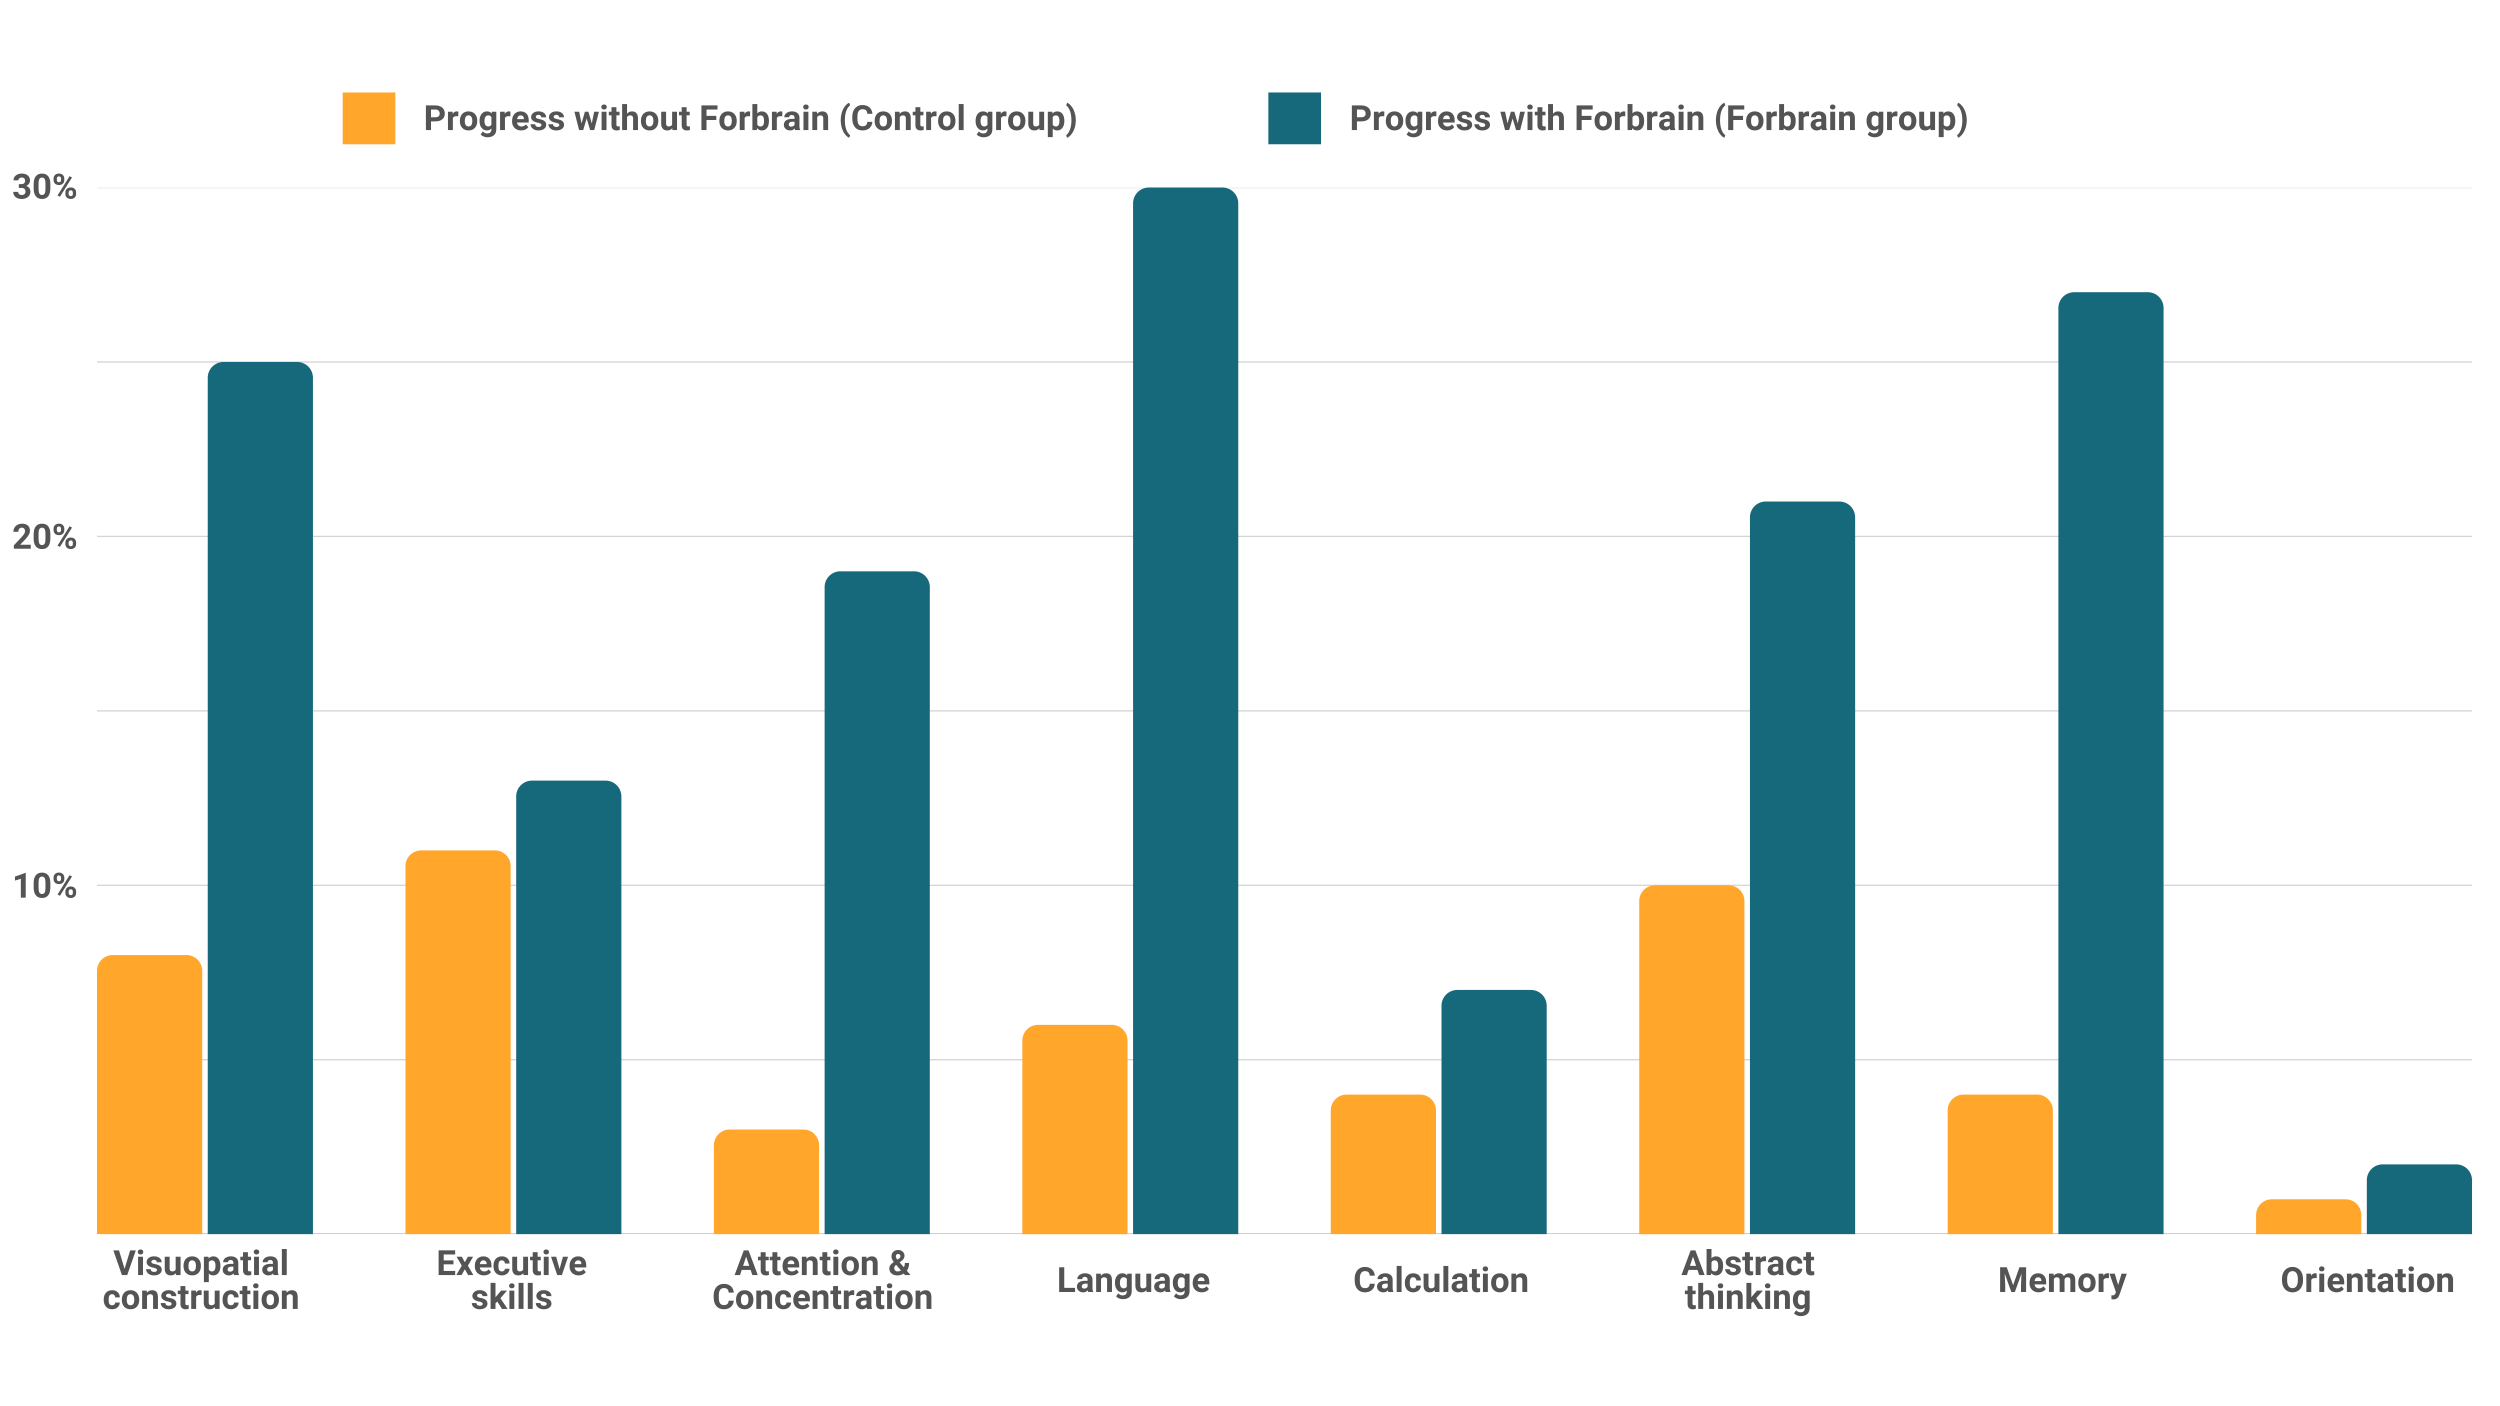 <svg xmlns="http://www.w3.org/2000/svg" xmlns:xlink="http://www.w3.org/1999/xlink" width="1920" zoomAndPan="magnify" viewBox="0 0 1440 810" height="1080" preserveAspectRatio="xMidYMid meet" xmlns:v="https://vecta.io/nano"><style><![CDATA[.B{clip-rule:nonzero}.C{fill:#ffa62b}.D{fill:#16697a}.E{filter:url(#A)}.F{fill:#000}.G{fill:none}.H{stroke:#545454}.I{fill-opacity:.25}]]></style><defs><filter x="0%" y="0%" width="100%" height="100%" id="A"><feColorMatrix values="0 0 0 0 1 0 0 0 0 1 0 0 0 0 1 0 0 0 1 0" color-interpolation-filters="sRGB"/></filter><clipPath id="B"><path d="M55.887 710h1367.996v.879H55.887zm0 0" class="B"/></clipPath><mask id="C"><g class="E"><path fill-opacity=".6" d="M-144-81h1728v972H-144z" class="F"/></g></mask><clipPath id="D"><path d="M.887.16h1367.996v.719H.887zm0 0" class="B"/></clipPath><clipPath id="E"><path d="M0 0h1369v1H0z"/></clipPath><clipPath id="F"><path d="M55.887 609h1367.996v3H55.887zm0 0" class="B"/></clipPath><mask id="G"><g class="E"><path d="M-144-81h1728v972H-144z" class="F I"/></g></mask><clipPath id="H"><path d="M.887 1h1367.996v1H.887zm0 0" class="B"/></clipPath><clipPath id="I"><path d="M0 0h1369v3H0z"/></clipPath><clipPath id="J"><path d="M55.887 509h1367.996v2H55.887zm0 0" class="B"/></clipPath><mask id="K"><g class="E"><path d="M-144-81h1728v972H-144z" class="F I"/></g></mask><clipPath id="L"><path d="M.887.039h1367.996v1.922H.887zm0 0" class="B"/></clipPath><clipPath id="M"><path d="M0 0h1369v2H0z"/></clipPath><clipPath id="N"><path d="M55.887 408h1367.996v3H55.887zm0 0" class="B"/></clipPath><mask id="O"><g class="E"><path d="M-144-81h1728v972H-144z" class="F I"/></g></mask><clipPath id="P"><path d="M.887 1h1367.996v1H.887zm0 0" class="B"/></clipPath><clipPath id="Q"><path d="M0 0h1369v3H0z"/></clipPath><clipPath id="R"><path d="M55.887 308h1367.996v2H55.887zm0 0" class="B"/></clipPath><mask id="S"><g class="E"><path d="M-144-81h1728v972H-144z" class="F I"/></g></mask><clipPath id="T"><path d="M.887.16h1367.996v1.68H.887zm0 0" class="B"/></clipPath><clipPath id="U"><path d="M0 0h1369v2H0z"/></clipPath><clipPath id="V"><path d="M55.887 207h1367.996v3H55.887zm0 0" class="B"/></clipPath><mask id="W"><g class="E"><path d="M-144-81h1728v972H-144z" class="F I"/></g></mask><clipPath id="X"><path d="M.887 1h1367.996v1H.887zm0 0" class="B"/></clipPath><clipPath id="Y"><path d="M0 0h1369v3H0z"/></clipPath><clipPath id="Z"><path d="M55.887 108.027h1367.996V109H55.887zm0 0" class="B"/></clipPath><mask id="a"><g class="E"><path d="M-144-81h1728v972H-144z" class="F I"/></g></mask><clipPath id="b"><path d="M.887.027h1367.996v.934H.887zm0 0" class="B"/></clipPath><clipPath id="c"><path d="M0 0h1369v1H0z"/></clipPath><clipPath id="d"><path d="M55.887 550.117h60.586v160.762H55.887zm0 0" class="B"/></clipPath><clipPath id="e"><path d="M119.66 208.504h60.59v502.375h-60.59zm0 0" class="B"/></clipPath><clipPath id="f"><path d="M233.547 489.832h60.586v221.047h-60.586zm0 0" class="B"/></clipPath><clipPath id="g"><path d="M297.324 449.645h60.586v261.234h-60.586zm0 0" class="B"/></clipPath><clipPath id="h"><path d="M411.211 650.594h60.586v60.285h-60.586zm0 0" class="B"/></clipPath><clipPath id="i"><path d="M474.984 329.074h60.59v381.805h-60.59zm0 0" class="B"/></clipPath><clipPath id="j"><path d="M588.871 590.309h60.586v120.57h-60.586zm0 0" class="B"/></clipPath><clipPath id="k"><path d="M652.648 108.027h60.586v602.852h-60.586zm0 0" class="B"/></clipPath><clipPath id="l"><path d="M766.531 630.5h60.59v80.379h-60.59zm0 0" class="B"/></clipPath><clipPath id="m"><path d="M830.309 570.215h60.59v140.664h-60.59zm0 0" class="B"/></clipPath><clipPath id="n"><path d="M944.195 509.93h60.586v200.949h-60.586zm0 0" class="B"/></clipPath><clipPath id="o"><path d="M1007.973 288.883h60.586v421.996h-60.586zm0 0" class="B"/></clipPath><clipPath id="p"><path d="M1121.855 630.5h60.59v80.379h-60.59zm0 0" class="B"/></clipPath><clipPath id="q"><path d="M1185.633 168.313h60.586v542.566h-60.586zm0 0" class="B"/></clipPath><clipPath id="r"><path d="M1299.52 690.785h60.586v20.094h-60.586zm0 0" class="B"/></clipPath><clipPath id="s"><path d="M1363.297 670.691h60.586v40.188h-60.586zm0 0" class="B"/></clipPath><clipPath id="t"><path d="M197.395 53.25h30.328v29.859h-30.328zm0 0" class="B"/></clipPath><clipPath id="u"><path d="M730.574 53.25h30.328v29.859h-30.328zm0 0" class="B"/></clipPath><path id="v" d="M82.356 734.43h-2.828v-10.562h2.828zm-3-13.297c0-.426.141-.773.422-1.047.289-.27.676-.406 1.156-.406.488 0 .875.137 1.156.406.289.273.438.621.438 1.047s-.148.777-.437 1.047-.68.406-1.156.406c-.469 0-.852-.133-1.141-.406s-.437-.617-.437-1.047zm0 0"/><path id="w" d="M90.407 731.508c0-.344-.172-.613-.516-.812s-.891-.375-1.641-.531c-2.523-.531-3.781-1.598-3.781-3.203 0-.937.391-1.719 1.172-2.344.781-.633 1.797-.953 3.047-.953 1.344 0 2.414.32 3.219.953.801.625 1.203 1.445 1.203 2.453h-2.812c0-.395-.133-.723-.391-.984-.262-.27-.668-.406-1.219-.406-.48 0-.852.109-1.109.328-.262.211-.391.48-.391.813 0 .313.145.57.438.766.301.188.801.355 1.5.5.707.137 1.301.293 1.781.469 1.488.543 2.234 1.492 2.234 2.844 0 .961-.414 1.742-1.234 2.344-.824.594-1.891.891-3.203.891-.887 0-1.672-.156-2.359-.469-.687-.32-1.23-.758-1.625-1.312-.387-.551-.578-1.145-.578-1.781h2.672c.031.5.219.887.563 1.156.344.262.805.391 1.391.391.539 0 .945-.098 1.219-.297a.96.96 0 0 0 .422-.812zm0 0"/><path id="x" d="M101.279 733.352c-.687.855-1.652 1.281-2.891 1.281-1.125 0-1.992-.328-2.594-.984-.594-.656-.898-1.609-.906-2.859v-6.922h2.828v6.828c0 1.094.5 1.641 1.5 1.641.957 0 1.613-.332 1.969-1v-7.469h2.828v10.563h-2.656zm0 0"/><path id="y" d="M105.701 729.055c0-1.051.203-1.988.609-2.812s.984-1.457 1.734-1.906c.758-.445 1.645-.672 2.656-.672 1.426 0 2.586.438 3.484 1.313.906.875 1.41 2.059 1.516 3.547l.016.734c0 1.617-.453 2.918-1.359 3.906-.906.98-2.121 1.469-3.641 1.469s-2.742-.488-3.656-1.469c-.906-.977-1.359-2.305-1.359-3.984zm2.828.203c0 1 .188 1.766.563 2.297s.914.797 1.625.797c.688 0 1.219-.258 1.594-.781.383-.531.578-1.367.578-2.516 0-.988-.195-1.754-.578-2.297-.375-.539-.914-.812-1.609-.812s-1.234.273-1.609.813-.562 1.375-.562 2.5zm0 0"/><path id="z" d="M134.822 734.43c-.125-.25-.219-.566-.281-.953-.68.773-1.562 1.156-2.656 1.156-1.043 0-1.902-.301-2.578-.906s-1.016-1.359-1.016-2.266c0-1.125.41-1.984 1.234-2.578.832-.602 2.035-.906 3.609-.906h1.297v-.609c0-.488-.125-.879-.375-1.172s-.648-.437-1.187-.437c-.48 0-.855.117-1.125.344s-.406.543-.406.938h-2.812c0-.613.188-1.18.563-1.703s.906-.926 1.594-1.219c.695-.301 1.473-.453 2.328-.453 1.301 0 2.332.328 3.094.984.77.656 1.156 1.578 1.156 2.766v4.578c.008 1 .148 1.758.422 2.266v.172zm-2.328-1.969a2.43 2.43 0 0 0 1.141-.266c.352-.187.617-.437.797-.75v-1.828h-1.062c-1.406 0-2.156.492-2.25 1.469l-.016.172c0 .355.125.648.375.875.25.219.586.328 1.016.328zm0 0"/><path id="AA" d="M142.807 721.258v2.609h1.797v2.063h-1.797v5.281c0 .387.07.668.219.844.145.168.43.25.859.25.313 0 .586-.023.828-.078v2.141a5.6 5.6 0 0 1-1.703.266c-1.98 0-2.992-1-3.031-3v-5.703h-1.547v-2.062h1.547v-2.609zm0 0"/><path id="AB" d="M64.589 751.852c.52 0 .941-.141 1.266-.422.32-.289.488-.676.5-1.156h2.656c-.012.719-.211 1.375-.594 1.969s-.914 1.059-1.578 1.391-1.402.5-2.203.5c-1.512 0-2.703-.477-3.578-1.437-.875-.969-1.312-2.297-1.312-3.984v-.187c0-1.633.43-2.937 1.297-3.906.875-.969 2.066-1.453 3.578-1.453 1.313 0 2.367.383 3.172 1.141.801.75 1.207 1.75 1.219 3h-2.656c-.012-.551-.18-1-.5-1.344s-.758-.516-1.297-.516c-.656 0-1.152.242-1.484.719s-.5 1.258-.5 2.328v.297c0 1.094.164 1.883.5 2.359.332.469.836.703 1.516.703zm0 0"/><path id="AC" d="M84.523 743.368l.078 1.219c.758-.945 1.773-1.422 3.047-1.422 1.113 0 1.941.328 2.484.984.551.656.832 1.641.844 2.953v6.828h-2.812v-6.766c0-.594-.133-1.023-.391-1.297s-.695-.406-1.297-.406c-.805 0-1.402.34-1.797 1.016v7.453h-2.812v-10.562zm0 0"/><path id="AD" d="M116.082 746.008a7.68 7.68 0 0 0-1.016-.078c-1.062 0-1.762.359-2.094 1.078v6.922h-2.828v-10.562h2.672l.078 1.25c.563-.969 1.348-1.453 2.359-1.453.313 0 .602.043.875.125zm0 0"/><path id="AE" d="M278.746 734.633c-1.555 0-2.82-.473-3.797-1.422-.969-.957-1.453-2.227-1.453-3.812v-.266c0-1.062.203-2.008.609-2.844.414-.844 1-1.488 1.75-1.937.75-.457 1.609-.687 2.578-.687 1.438 0 2.57.461 3.406 1.375.832.906 1.25 2.199 1.25 3.875v1.156h-6.734c.094.688.367 1.242.828 1.656s1.039.625 1.75.625c1.082 0 1.93-.395 2.547-1.187l1.375 1.563c-.418.594-.992 1.063-1.719 1.406-.719.332-1.516.5-2.391.5zm-.328-8.687c-.562 0-1.023.195-1.375.578-.344.375-.562.914-.656 1.609h3.922v-.219c-.012-.625-.18-1.109-.5-1.453s-.789-.516-1.391-.516zm0 0"/><path id="AF" d="M286.417 749.696l-1.016 1.016v3.219h-2.828v-15h2.828v8.313l.547-.703 2.703-3.172h3.391l-3.812 4.406 4.141 6.156h-3.234zm0 0"/><path id="AG" d="M432.365 731.493h-5.141l-.969 2.938h-3.125l5.297-14.219h2.719l5.328 14.219h-3.125zm-4.344-2.359h3.547l-1.781-5.328zm0 0"/><path id="AH" d="M422.65 749.196c-.117 1.531-.684 2.742-1.703 3.625-1.023.875-2.367 1.313-4.031 1.313-1.824 0-3.258-.613-4.297-1.844s-1.562-2.914-1.562-5.062v-.859c0-1.375.238-2.582.719-3.625s1.164-1.836 2.063-2.391c.895-.562 1.938-.844 3.125-.844 1.633 0 2.953.445 3.953 1.328 1.008.875 1.594 2.109 1.75 3.703h-2.937c-.062-.914-.32-1.582-.766-2-.437-.414-1.105-.625-2-.625-.98 0-1.715.355-2.203 1.063-.48.699-.727 1.781-.734 3.25v1.078c0 1.531.227 2.652.688 3.359.469.711 1.203 1.063 2.203 1.063.906 0 1.582-.203 2.031-.609.445-.414.703-1.055.766-1.922zm0 0"/><path id="AI" d="M642.223 738.821c0-1.625.383-2.93 1.156-3.922s1.813-1.484 3.125-1.484c1.156 0 2.055.398 2.703 1.188l.125-.984h2.547v10.203c0 .926-.211 1.734-.625 2.422s-1.012 1.207-1.781 1.563c-.762.352-1.652.531-2.672.531-.773 0-1.527-.156-2.266-.469-.73-.305-1.289-.699-1.672-1.187l1.25-1.719c.707.789 1.563 1.188 2.563 1.188.75 0 1.332-.203 1.75-.609.414-.398.625-.965.625-1.703v-.562c-.648.742-1.5 1.109-2.562 1.109-1.273 0-2.305-.492-3.094-1.484-.781-1-1.172-2.32-1.172-3.969zm2.828.203c0 .961.191 1.711.578 2.25s.91.813 1.578.813c.852 0 1.469-.32 1.844-.969v-4.437c-.375-.645-.984-.969-1.828-.969-.68 0-1.211.277-1.594.828s-.578 1.383-.578 2.484zm0 0"/><path id="AJ" d="M992.518 729.243c0 1.699-.367 3.023-1.094 3.969-.719.949-1.727 1.422-3.016 1.422-1.148 0-2.062-.441-2.75-1.328l-.125 1.125h-2.547v-15h2.828v5.375c.656-.758 1.508-1.141 2.563-1.141 1.289 0 2.301.477 3.031 1.422.738.949 1.109 2.281 1.109 4zm-2.828-.203c0-1.07-.172-1.852-.516-2.344-.336-.488-.836-.734-1.5-.734-.898 0-1.516.371-1.859 1.109v4.172c.344.742.969 1.109 1.875 1.109.914 0 1.516-.445 1.797-1.344.133-.437.203-1.094.203-1.969zm0 0"/><path id="AK" d="M981.014 744.508c.75-.895 1.688-1.344 2.813-1.344 2.289 0 3.453 1.336 3.484 4v6.766h-2.812v-6.687c0-.602-.133-1.051-.391-1.344s-.695-.437-1.297-.437c-.836 0-1.434.32-1.797.953v7.516h-2.828v-15h2.828zm0 0"/><path id="AL" d="M263.963 67.007a7.68 7.68 0 0 0-1.016-.078c-1.062 0-1.762.359-2.094 1.078v6.922h-2.828V64.367h2.672l.078 1.25c.563-.969 1.348-1.453 2.359-1.453.313 0 .602.043.875.125zm0 0"/><path id="AM" d="M276.216 69.57c0-1.625.383-2.93 1.156-3.922s1.813-1.484 3.125-1.484c1.156 0 2.055.398 2.703 1.188l.125-.984h2.547V74.57c0 .926-.211 1.734-.625 2.422s-1.012 1.207-1.781 1.563c-.762.352-1.652.531-2.672.531-.773 0-1.527-.156-2.266-.469-.73-.305-1.289-.699-1.672-1.187l1.25-1.719c.707.789 1.563 1.188 2.563 1.188.75 0 1.332-.203 1.75-.609.414-.398.625-.965.625-1.703v-.562c-.648.742-1.5 1.109-2.562 1.109-1.273 0-2.305-.492-3.094-1.484-.781-1-1.172-2.32-1.172-3.969zm2.828.203c0 .961.191 1.711.578 2.25s.91.813 1.578.813c.852 0 1.469-.32 1.844-.969v-4.437c-.375-.645-.984-.969-1.828-.969-.68 0-1.211.277-1.594.828s-.578 1.383-.578 2.484zm0 0"/><path id="AN" d="M340.871 71.085l1.375-6.719h2.734l-2.703 10.563h-2.359l-2-6.656-2 6.656h-2.359l-2.687-10.562h2.719l1.375 6.719 1.938-6.719h2.031zm0 0"/><path id="AO" d="M349.345 74.929h-2.828V64.367h2.828zm-3-13.297c0-.426.141-.773.422-1.047.289-.27.676-.406 1.156-.406.488 0 .875.137 1.156.406.289.273.438.621.438 1.047s-.148.777-.437 1.047-.68.406-1.156.406c-.469 0-.852-.133-1.141-.406s-.437-.617-.437-1.047zm0 0"/><path id="AP" d="M412.578 69.117h-5.625v5.813h-2.937V60.71h9.266v2.375h-6.328v3.672h5.625zm0 0"/><path id="AQ" d="M470.553 64.367l.078 1.219c.758-.945 1.773-1.422 3.047-1.422 1.113 0 1.941.328 2.484.984.551.656.832 1.641.844 2.953v6.828h-2.812v-6.766c0-.594-.133-1.023-.391-1.297s-.695-.406-1.297-.406c-.805 0-1.402.34-1.797 1.016v7.453h-2.812V64.367zm0 0"/><path id="AR" d="M484.26 69.148c0-1.488.195-2.906.594-4.25.395-1.352.977-2.547 1.75-3.578.781-1.039 1.617-1.766 2.516-2.172l.547 1.516c-.949.711-1.687 1.797-2.219 3.266s-.797 3.188-.797 5.156v.313c0 1.969.258 3.695.781 5.172.531 1.477 1.273 2.582 2.234 3.313l-.547 1.484c-.887-.398-1.711-1.102-2.469-2.109-.762-1-1.344-2.156-1.75-3.469s-.621-2.687-.641-4.125zm0 0"/><path id="AS" d="M613.061 69.742c0 1.625-.371 2.934-1.109 3.922-.742.98-1.734 1.469-2.984 1.469-1.074 0-1.937-.375-2.594-1.125v4.984h-2.828V64.367h2.625l.094 1.031c.688-.82 1.578-1.234 2.672-1.234 1.301 0 2.313.484 3.031 1.453.727.961 1.094 2.289 1.094 3.984zm-2.812-.203c0-.977-.18-1.734-.531-2.266-.344-.539-.852-.812-1.516-.812-.887 0-1.496.34-1.828 1.016v4.328c.344.699.957 1.047 1.844 1.047 1.352 0 2.031-1.102 2.031-3.312zm0 0"/><path id="AT" d="M619.675 69.367c0 1.48-.215 2.902-.641 4.266-.43 1.352-1.039 2.551-1.828 3.594s-1.641 1.754-2.547 2.141l-.547-1.484c.926-.699 1.656-1.773 2.188-3.219.531-1.457.805-3.129.828-5.016v-.516c0-1.945-.266-3.66-.797-5.141-.531-1.488-1.273-2.602-2.219-3.344l.547-1.5c.883.387 1.719 1.086 2.5 2.094.789 1.012 1.398 2.188 1.828 3.531.438 1.336.664 2.719.688 4.156zm0 0"/><path id="AU" d="M29.001 511.163c0 1.961-.406 3.465-1.219 4.516-.812 1.043-2 1.563-3.562 1.563-1.555 0-2.742-.508-3.562-1.531-.824-1.031-1.246-2.5-1.266-4.406v-2.609c0-1.988.41-3.5 1.234-4.531.832-1.031 2.02-1.547 3.563-1.547 1.551 0 2.738.512 3.563 1.531s1.238 2.484 1.25 4.391zm-2.812-2.875c0-1.176-.164-2.031-.484-2.562-.324-.539-.828-.812-1.516-.812-.656 0-1.148.258-1.469.766-.312.512-.48 1.309-.5 2.391v3.453c0 1.168.156 2.031.469 2.594.32.563.832.844 1.531.844.688 0 1.18-.27 1.484-.812.313-.539.473-1.367.484-2.484zm0 0"/><path id="AV" d="M30.862 505.554c0-.875.281-1.582.844-2.125.57-.539 1.316-.812 2.234-.812.938 0 1.688.273 2.25.813.563.531.844 1.258.844 2.172v.703c0 .875-.281 1.586-.844 2.125-.562.531-1.305.797-2.219.797-.93 0-1.68-.266-2.25-.797-.574-.539-.859-1.27-.859-2.187zm1.875.75c0 .398.113.715.344.953.227.23.523.344.891.344s.648-.117.859-.359c.219-.238.328-.562.328-.969v-.719c0-.395-.109-.711-.328-.953-.211-.238-.508-.359-.891-.359-.355 0-.648.121-.875.359-.219.242-.328.57-.328.984zm4.922 7.25c0-.883.285-1.594.859-2.125.57-.539 1.316-.812 2.234-.812.926 0 1.672.266 2.234.797.57.531.859 1.266.859 2.203v.703c0 .867-.281 1.57-.844 2.109-.555.543-1.297.813-2.234.813s-1.695-.27-2.266-.812c-.562-.539-.844-1.258-.844-2.156zm1.875.766c0 .355.113.664.344.922a1.18 1.18 0 0 0 .891.375c.789 0 1.188-.441 1.188-1.328v-.734c0-.395-.109-.707-.328-.937-.219-.238-.512-.359-.875-.359s-.664.121-.891.359c-.219.23-.328.555-.328.969zm-5.016 1.656l-1.375-.75 6.938-11.109 1.391.75zm0 0"/></defs><g fill="#fff"><path d="M-144-81h1728v972H-144z"/><path d="M-144-81h1728v972H-144z"/></g><g clip-path="url(#B)" class="G H"><g mask="url(#C)"><g transform="translate(55 710)"><g clip-path="url(#E)"><g clip-path="url(#D)"><path transform="matrix(.75 0 0 .75 .885 -601.973)" d="M.002 803.802h1823.995"/></g></g></g></g></g><g clip-path="url(#F)" class="G H"><g mask="url(#G)"><g transform="translate(55 609)"><g clip-path="url(#I)"><g clip-path="url(#H)"><path transform="matrix(.75 0 0 .75 .885 -500.973)" d="M.002 669.839h1823.995"/></g></g></g></g></g><g clip-path="url(#J)" class="G H"><g mask="url(#K)"><g transform="translate(55 509)"><g clip-path="url(#M)"><g clip-path="url(#L)"><path transform="matrix(.75 0 0 .75 .885 -400.973)" d="M.002 535.87h1823.995"/></g></g></g></g></g><g clip-path="url(#N)" class="G H"><g mask="url(#O)"><g transform="translate(55 408)"><g clip-path="url(#Q)"><g clip-path="url(#P)"><path transform="matrix(.75 0 0 .75 .885 -299.973)" d="M.002 401.901h1823.995"/></g></g></g></g></g><g clip-path="url(#R)" class="G H"><g mask="url(#S)"><g transform="translate(55 308)"><g clip-path="url(#U)"><g clip-path="url(#T)"><path transform="matrix(.75 0 0 .75 .885 -199.973)" d="M.002 267.933h1823.995"/></g></g></g></g></g><g clip-path="url(#V)" class="G H"><g mask="url(#W)"><g transform="translate(55 207)"><g clip-path="url(#Y)"><g clip-path="url(#X)"><path transform="matrix(.75 0 0 .75 .885 -98.973)" d="M.002 133.969h1823.995"/></g></g></g></g></g><g clip-path="url(#Z)" class="G H"><g mask="url(#a)"><g transform="translate(55 108)"><g clip-path="url(#c)"><g clip-path="url(#b)"><path transform="matrix(.75 0 0 .75 .885 .027)" d="M.002 0h1823.995"/></g></g></g></g></g><g clip-path="url(#d)" class="C"><path d="M64.973 550.117h42.41a9.01 9.01 0 0 1 1.773.176 8.97 8.97 0 0 1 1.707.52 8.92 8.92 0 0 1 1.57.84c.496.328.953.707 1.379 1.129s.797.879 1.129 1.375a9.22 9.22 0 0 1 .84 1.574 9.21 9.21 0 0 1 .516 1.703 9.01 9.01 0 0 1 .176 1.773v151.672a9.01 9.01 0 0 1-.176 1.773 9.34 9.34 0 0 1-.516 1.707c-.23.551-.508 1.074-.84 1.57s-.707.953-1.129 1.375a9.33 9.33 0 0 1-1.379 1.133c-.496.332-1.02.609-1.57.84a9.25 9.25 0 0 1-1.707.516 9.01 9.01 0 0 1-1.773.176h-42.41a9.01 9.01 0 0 1-1.773-.176 9.21 9.21 0 0 1-1.703-.516c-.551-.23-1.074-.508-1.57-.84a9.13 9.13 0 0 1-1.379-1.133c-.422-.422-.797-.879-1.129-1.375a8.92 8.92 0 0 1-.84-1.57c-.23-.555-.402-1.121-.52-1.707s-.172-1.176-.172-1.773V559.207c0-.598.059-1.187.172-1.773s.289-1.152.52-1.703.508-1.078.84-1.574.707-.953 1.129-1.375.883-.801 1.379-1.129a8.92 8.92 0 0 1 1.57-.84c.551-.23 1.117-.402 1.703-.52a9.01 9.01 0 0 1 1.773-.176zm0 0"/></g><g clip-path="url(#e)" class="D"><path d="M128.75 208.504h42.41c.598 0 1.188.059 1.773.172s1.152.289 1.703.52a8.82 8.82 0 0 1 1.574.84c.496.332.953.707 1.375 1.129a9.13 9.13 0 0 1 1.133 1.379c.328.496.609 1.02.84 1.57a9.21 9.21 0 0 1 .516 1.703 9.01 9.01 0 0 1 .176 1.773v493.289a9.01 9.01 0 0 1-.176 1.773 9.34 9.34 0 0 1-.516 1.707c-.23.551-.512 1.074-.84 1.57a9.1 9.1 0 0 1-2.508 2.508c-.496.332-1.02.609-1.574.84a9.21 9.21 0 0 1-1.703.516 9.01 9.01 0 0 1-1.773.176h-42.41a9.01 9.01 0 0 1-1.773-.176 9.21 9.21 0 0 1-1.703-.516c-.555-.23-1.078-.508-1.574-.84a9.1 9.1 0 0 1-2.508-2.508c-.328-.496-.609-1.02-.84-1.57a9.34 9.34 0 0 1-.516-1.707 9.01 9.01 0 0 1-.176-1.773V217.59a9.01 9.01 0 0 1 .176-1.773 9.21 9.21 0 0 1 .516-1.703c.23-.551.512-1.074.84-1.57a9.13 9.13 0 0 1 1.133-1.379c.422-.422.879-.797 1.375-1.129a8.82 8.82 0 0 1 1.574-.84c.551-.23 1.117-.402 1.703-.52s1.176-.172 1.773-.172zm0 0"/></g><g clip-path="url(#f)" class="C"><path d="M242.637 489.832h42.41a9.01 9.01 0 0 1 1.773.176c.586.117 1.152.289 1.703.52a8.92 8.92 0 0 1 1.57.84c.496.328.957.707 1.379 1.129s.797.879 1.129 1.375.613 1.023.84 1.574.402 1.117.52 1.703.172 1.176.172 1.773v211.957c0 .598-.055 1.188-.172 1.773s-.289 1.152-.52 1.707a8.92 8.92 0 0 1-.84 1.57c-.332.496-.707.953-1.129 1.375a9.13 9.13 0 0 1-1.379 1.133c-.496.332-1.02.609-1.57.84a9.21 9.21 0 0 1-1.703.516 9.01 9.01 0 0 1-1.773.176h-42.41a9.01 9.01 0 0 1-1.773-.176 9.25 9.25 0 0 1-1.707-.516c-.551-.23-1.074-.508-1.57-.84a9.1 9.1 0 0 1-1.375-1.133 8.87 8.87 0 0 1-1.133-1.375c-.332-.496-.609-1.02-.84-1.57a9.34 9.34 0 0 1-.516-1.707 9.01 9.01 0 0 1-.176-1.773V498.922a9.01 9.01 0 0 1 .176-1.773 9.21 9.21 0 0 1 .516-1.703 9.22 9.22 0 0 1 .84-1.574c.332-.496.707-.953 1.129-1.375s.883-.801 1.379-1.129a8.92 8.92 0 0 1 1.57-.84 8.97 8.97 0 0 1 1.707-.52 9.01 9.01 0 0 1 1.773-.176zm0 0"/></g><g clip-path="url(#g)" class="D"><path d="M306.41 449.645h42.414c.594 0 1.188.059 1.77.172a8.97 8.97 0 0 1 1.707.52 8.92 8.92 0 0 1 1.57.84c.496.332.957.707 1.379 1.129s.797.883 1.129 1.379a8.92 8.92 0 0 1 .84 1.57c.227.551.402 1.121.516 1.703a9.04 9.04 0 0 1 .176 1.773v252.148a9.01 9.01 0 0 1-.176 1.773c-.113.586-.289 1.152-.516 1.707a8.92 8.92 0 0 1-.84 1.57c-.332.496-.707.953-1.129 1.375a9.13 9.13 0 0 1-1.379 1.133c-.496.332-1.02.609-1.57.84a9.25 9.25 0 0 1-1.707.516 8.97 8.97 0 0 1-1.77.176H306.41a9.04 9.04 0 0 1-1.773-.176 9.3 9.3 0 0 1-1.703-.516c-.551-.23-1.074-.508-1.57-.84a9.13 9.13 0 0 1-1.379-1.133c-.422-.422-.797-.879-1.129-1.375a8.92 8.92 0 0 1-.84-1.57c-.23-.555-.402-1.121-.52-1.707s-.172-1.176-.172-1.773V458.73c0-.594.059-1.187.172-1.773a9.02 9.02 0 0 1 .52-1.703 8.92 8.92 0 0 1 .84-1.57c.332-.496.707-.957 1.129-1.379s.883-.797 1.379-1.129a8.92 8.92 0 0 1 1.57-.84 9.02 9.02 0 0 1 1.703-.52c.586-.113 1.18-.172 1.773-.172zm0 0"/></g><g clip-path="url(#h)" class="C"><path d="M420.297 650.594h42.41a9.01 9.01 0 0 1 1.773.176 9.25 9.25 0 0 1 1.707.516c.551.23 1.074.508 1.57.84a9.1 9.1 0 0 1 2.508 2.508c.332.496.609 1.02.84 1.57a9.34 9.34 0 0 1 .516 1.707 9.01 9.01 0 0 1 .176 1.773v51.195a9.01 9.01 0 0 1-.176 1.773 9.34 9.34 0 0 1-.516 1.707c-.23.551-.508 1.074-.84 1.57a9.1 9.1 0 0 1-2.508 2.508c-.496.332-1.02.609-1.57.84a9.25 9.25 0 0 1-1.707.516 9.01 9.01 0 0 1-1.773.176h-42.41a9.01 9.01 0 0 1-1.773-.176 9.21 9.21 0 0 1-1.703-.516c-.551-.23-1.074-.508-1.57-.84a9.13 9.13 0 0 1-1.379-1.133c-.422-.422-.801-.879-1.129-1.375a8.92 8.92 0 0 1-.84-1.57c-.23-.555-.402-1.121-.52-1.707s-.172-1.176-.172-1.773v-51.195c0-.598.055-1.187.172-1.773s.289-1.152.52-1.707a8.92 8.92 0 0 1 .84-1.57c.328-.496.707-.953 1.129-1.375a9.13 9.13 0 0 1 1.379-1.133c.496-.332 1.02-.609 1.57-.84a9.21 9.21 0 0 1 1.703-.516 9.01 9.01 0 0 1 1.773-.176zm0 0"/></g><g clip-path="url(#i)" class="D"><path d="M484.074 329.074h42.41c.598 0 1.188.059 1.773.172s1.152.289 1.703.52 1.078.508 1.574.84.953.707 1.375 1.129.801.883 1.129 1.379a8.92 8.92 0 0 1 .84 1.57 9.02 9.02 0 0 1 .52 1.703 9.01 9.01 0 0 1 .176 1.773v372.719a9.01 9.01 0 0 1-.176 1.773c-.117.586-.289 1.152-.52 1.707a8.92 8.92 0 0 1-.84 1.57c-.328.496-.707.953-1.129 1.375a9.1 9.1 0 0 1-1.375 1.133 9.22 9.22 0 0 1-1.574.84 9.21 9.21 0 0 1-1.703.516 9.01 9.01 0 0 1-1.773.176h-42.41a9.01 9.01 0 0 1-1.773-.176 9.34 9.34 0 0 1-1.707-.516c-.551-.23-1.074-.508-1.57-.84a9.1 9.1 0 0 1-2.508-2.508c-.332-.496-.609-1.02-.84-1.57a9.34 9.34 0 0 1-.516-1.707 9.01 9.01 0 0 1-.176-1.773V338.16a9.01 9.01 0 0 1 .176-1.773 9.3 9.3 0 0 1 .516-1.703c.23-.551.508-1.074.84-1.57a9.13 9.13 0 0 1 1.133-1.379c.422-.422.879-.797 1.375-1.129a8.92 8.92 0 0 1 1.57-.84c.555-.23 1.121-.402 1.707-.52s1.176-.172 1.773-.172zm0 0"/></g><g clip-path="url(#j)" class="C"><path d="M597.961 590.309h42.41a9.01 9.01 0 0 1 1.773.176 9.21 9.21 0 0 1 1.703.516c.551.23 1.074.508 1.57.84a9.13 9.13 0 0 1 1.379 1.133c.422.422.797.879 1.129 1.375a8.92 8.92 0 0 1 .84 1.57c.23.555.402 1.121.52 1.707s.172 1.176.172 1.773v111.48c0 .598-.059 1.188-.172 1.773s-.289 1.152-.52 1.707a8.92 8.92 0 0 1-.84 1.57c-.332.496-.707.953-1.129 1.375a9.13 9.13 0 0 1-1.379 1.133c-.496.332-1.02.609-1.57.84a9.21 9.21 0 0 1-1.703.516 9.01 9.01 0 0 1-1.773.176h-42.41a8.98 8.98 0 0 1-1.773-.176 9.25 9.25 0 0 1-1.707-.516c-.551-.23-1.074-.508-1.57-.84a9.13 9.13 0 0 1-1.379-1.133c-.422-.422-.797-.879-1.129-1.375s-.609-1.02-.84-1.57-.402-1.121-.516-1.707a9.01 9.01 0 0 1-.176-1.773v-111.48a9.01 9.01 0 0 1 .176-1.773c.113-.586.289-1.152.516-1.707s.508-1.074.84-1.57.707-.953 1.129-1.375a9.13 9.13 0 0 1 1.379-1.133c.496-.332 1.02-.609 1.57-.84a9.25 9.25 0 0 1 1.707-.516 8.98 8.98 0 0 1 1.773-.176zm0 0"/></g><g clip-path="url(#k)" class="D"><path d="M661.734 108.027h42.41a8.98 8.98 0 0 1 1.773.176 8.96 8.96 0 0 1 1.707.516 8.92 8.92 0 0 1 1.57.84c.496.332.957.707 1.379 1.129s.797.883 1.129 1.379.609 1.02.84 1.57a8.96 8.96 0 0 1 .516 1.707 8.97 8.97 0 0 1 .176 1.77v593.766a9.01 9.01 0 0 1-.176 1.773c-.113.586-.289 1.152-.516 1.707s-.508 1.074-.84 1.57-.707.953-1.129 1.375a9.13 9.13 0 0 1-1.379 1.133c-.496.332-1.02.609-1.57.84a9.25 9.25 0 0 1-1.707.516 8.98 8.98 0 0 1-1.773.176h-42.41a9.01 9.01 0 0 1-1.773-.176 9.3 9.3 0 0 1-1.703-.516c-.551-.23-1.074-.508-1.57-.84a9.13 9.13 0 0 1-1.379-1.133c-.422-.422-.797-.879-1.129-1.375a8.92 8.92 0 0 1-.84-1.57c-.23-.555-.402-1.121-.52-1.707s-.172-1.176-.172-1.773V117.113c0-.594.059-1.187.172-1.77a8.97 8.97 0 0 1 .52-1.707 8.92 8.92 0 0 1 .84-1.57c.332-.496.707-.957 1.129-1.379s.883-.797 1.379-1.129a8.92 8.92 0 0 1 1.57-.84c.551-.227 1.121-.402 1.703-.516a9.01 9.01 0 0 1 1.773-.176zm0 0"/></g><g clip-path="url(#l)" class="C"><path d="M775.621 630.5h42.41a9.01 9.01 0 0 1 1.773.176c.586.113 1.152.285 1.707.516a8.92 8.92 0 0 1 1.57.84c.496.332.953.707 1.375 1.129a9.13 9.13 0 0 1 1.133 1.379c.332.496.609 1.02.84 1.57a9.25 9.25 0 0 1 .516 1.707 8.97 8.97 0 0 1 .176 1.77v71.293a9.01 9.01 0 0 1-.176 1.773 9.34 9.34 0 0 1-.516 1.707c-.23.551-.508 1.074-.84 1.57a9.1 9.1 0 0 1-2.508 2.508c-.496.332-1.02.609-1.57.84a9.34 9.34 0 0 1-1.707.516 9.01 9.01 0 0 1-1.773.176h-42.41a9.01 9.01 0 0 1-1.773-.176 9.21 9.21 0 0 1-1.703-.516 9.22 9.22 0 0 1-1.574-.84 9.1 9.1 0 0 1-1.375-1.133c-.422-.422-.801-.879-1.129-1.375a8.92 8.92 0 0 1-.84-1.57c-.23-.555-.402-1.121-.52-1.707a9.01 9.01 0 0 1-.176-1.773v-71.293a8.97 8.97 0 0 1 .695-3.477 8.92 8.92 0 0 1 .84-1.57c.328-.496.707-.957 1.129-1.379s.879-.797 1.375-1.129 1.023-.613 1.574-.84a8.65 8.65 0 0 1 1.703-.516 9.01 9.01 0 0 1 1.773-.176zm0 0"/></g><g clip-path="url(#m)" class="D"><path d="M839.398 570.215h42.41a9.01 9.01 0 0 1 1.773.176 8.65 8.65 0 0 1 1.703.516 8.92 8.92 0 0 1 1.57.84c.496.332.957.707 1.379 1.129s.801.883 1.129 1.379a8.92 8.92 0 0 1 .84 1.57 9.02 9.02 0 0 1 .52 1.703 9.35 9.35 0 0 1 .176 1.773v131.578c-.004.598-.059 1.188-.176 1.773s-.289 1.152-.52 1.707a8.92 8.92 0 0 1-.84 1.57c-.328.496-.707.953-1.129 1.375a9.13 9.13 0 0 1-1.379 1.133c-.496.332-1.02.609-1.57.84a9.21 9.21 0 0 1-1.703.516 9.01 9.01 0 0 1-1.773.176h-42.41a9.01 9.01 0 0 1-1.773-.176 9.25 9.25 0 0 1-1.707-.516c-.551-.23-1.074-.508-1.57-.84a9.1 9.1 0 0 1-2.508-2.508c-.332-.496-.609-1.02-.84-1.57a9.34 9.34 0 0 1-.516-1.707 9.01 9.01 0 0 1-.176-1.773V579.301a9.04 9.04 0 0 1 .176-1.773 9.3 9.3 0 0 1 .516-1.703c.23-.551.508-1.074.84-1.57a9.13 9.13 0 0 1 1.133-1.379c.422-.422.879-.797 1.375-1.129a8.92 8.92 0 0 1 1.57-.84c.551-.23 1.121-.402 1.707-.516a9.01 9.01 0 0 1 1.773-.176zm0 0"/></g><g clip-path="url(#n)" class="C"><path d="M953.281 509.93h42.414c.594 0 1.188.059 1.773.172a9.02 9.02 0 0 1 1.703.52 8.92 8.92 0 0 1 1.57.84c.496.332.957.707 1.379 1.129s.797.883 1.129 1.379a8.92 8.92 0 0 1 .84 1.57 9.02 9.02 0 0 1 .52 1.703c.113.586.172 1.18.172 1.773v191.863c0 .598-.059 1.188-.172 1.773s-.289 1.152-.52 1.707a8.92 8.92 0 0 1-.84 1.57c-.332.496-.707.953-1.129 1.375a9.13 9.13 0 0 1-1.379 1.133c-.496.332-1.02.609-1.57.84a9.3 9.3 0 0 1-1.703.516 9.04 9.04 0 0 1-1.773.176h-42.414a8.97 8.97 0 0 1-1.77-.176 9.25 9.25 0 0 1-1.707-.516c-.551-.23-1.074-.508-1.57-.84a9.13 9.13 0 0 1-1.379-1.133c-.422-.422-.797-.879-1.129-1.375a8.92 8.92 0 0 1-.84-1.57c-.227-.555-.402-1.121-.516-1.707a9.01 9.01 0 0 1-.176-1.773V519.016a9.04 9.04 0 0 1 .176-1.773c.113-.582.289-1.152.516-1.703a8.92 8.92 0 0 1 .84-1.57c.332-.496.707-.957 1.129-1.379s.883-.797 1.379-1.129a8.92 8.92 0 0 1 1.57-.84 8.97 8.97 0 0 1 1.707-.52c.582-.113 1.176-.172 1.77-.172zm0 0"/></g><g clip-path="url(#o)" class="D"><path d="M1017.059 288.883h42.41a9.01 9.01 0 0 1 1.773.176 9.25 9.25 0 0 1 1.707.516c.551.23 1.074.508 1.57.84s.957.707 1.379 1.129.797.883 1.129 1.379.609 1.02.84 1.57a9.25 9.25 0 0 1 .516 1.707 9.01 9.01 0 0 1 .176 1.773v412.906a9.01 9.01 0 0 1-.176 1.773 9.34 9.34 0 0 1-.516 1.707c-.23.551-.508 1.074-.84 1.57s-.707.953-1.129 1.375a9.13 9.13 0 0 1-1.379 1.133c-.496.332-1.02.609-1.57.84a9.25 9.25 0 0 1-1.707.516 9.01 9.01 0 0 1-1.773.176h-42.41a9.01 9.01 0 0 1-1.773-.176 9.21 9.21 0 0 1-1.703-.516c-.551-.23-1.074-.508-1.57-.84a9.13 9.13 0 0 1-1.379-1.133c-.422-.422-.797-.879-1.129-1.375a8.92 8.92 0 0 1-.84-1.57c-.23-.555-.402-1.121-.52-1.707s-.172-1.176-.172-1.773V297.973c0-.598.059-1.187.172-1.773a8.97 8.97 0 0 1 .52-1.707 8.92 8.92 0 0 1 .84-1.57c.332-.496.707-.957 1.129-1.379s.883-.797 1.379-1.129 1.02-.609 1.57-.84a9.21 9.21 0 0 1 1.703-.516 9.01 9.01 0 0 1 1.773-.176zm0 0"/></g><g clip-path="url(#p)" class="C"><path d="M1130.945 630.5h42.41a9.01 9.01 0 0 1 1.773.176c.586.113 1.152.285 1.707.516a8.92 8.92 0 0 1 1.57.84c.496.332.953.707 1.375 1.129a9.13 9.13 0 0 1 1.133 1.379c.332.496.609 1.02.84 1.57a9.25 9.25 0 0 1 .516 1.707 8.97 8.97 0 0 1 .176 1.77v71.293a9.01 9.01 0 0 1-.176 1.773 9.34 9.34 0 0 1-.516 1.707c-.23.551-.508 1.074-.84 1.57a9.1 9.1 0 0 1-2.508 2.508c-.496.332-1.02.609-1.57.84a9.34 9.34 0 0 1-1.707.516 9.01 9.01 0 0 1-1.773.176h-42.41a9.01 9.01 0 0 1-1.773-.176 9.21 9.21 0 0 1-1.703-.516c-.555-.23-1.078-.508-1.574-.84a9.1 9.1 0 0 1-2.508-2.508c-.328-.496-.609-1.02-.84-1.57a9.34 9.34 0 0 1-.516-1.707 9.01 9.01 0 0 1-.176-1.773v-71.293a8.97 8.97 0 0 1 .695-3.477c.227-.551.508-1.074.836-1.57a9.13 9.13 0 0 1 1.133-1.379c.422-.422.879-.797 1.375-1.129a8.82 8.82 0 0 1 1.574-.84 8.65 8.65 0 0 1 1.703-.516 9.01 9.01 0 0 1 1.773-.176zm0 0"/></g><g clip-path="url(#q)" class="D"><path d="M1194.723 168.313h42.41a9.01 9.01 0 0 1 1.773.176 8.92 8.92 0 0 1 1.703.516c.551.23 1.074.508 1.57.84s.957.707 1.379 1.129.797.883 1.129 1.379a8.92 8.92 0 0 1 .84 1.57 8.97 8.97 0 0 1 .52 1.707 8.98 8.98 0 0 1 .172 1.773v533.477c0 .598-.055 1.188-.172 1.773s-.289 1.152-.52 1.707a8.92 8.92 0 0 1-.84 1.57c-.332.496-.707.953-1.129 1.375a9.13 9.13 0 0 1-1.379 1.133c-.496.332-1.02.609-1.57.84a9.21 9.21 0 0 1-1.703.516 9.01 9.01 0 0 1-1.773.176h-42.41a9.01 9.01 0 0 1-1.773-.176 9.25 9.25 0 0 1-1.707-.516c-.551-.23-1.074-.508-1.57-.84a9.1 9.1 0 0 1-2.508-2.508c-.332-.496-.609-1.02-.84-1.57a9.34 9.34 0 0 1-.516-1.707 9.01 9.01 0 0 1-.176-1.773V177.402a8.98 8.98 0 0 1 .176-1.773 9.25 9.25 0 0 1 .516-1.707c.23-.551.508-1.074.84-1.57a9.13 9.13 0 0 1 1.133-1.379c.422-.422.879-.797 1.375-1.129s1.02-.609 1.57-.84a8.96 8.96 0 0 1 1.707-.516 9.01 9.01 0 0 1 1.773-.176zm0 0"/></g><g clip-path="url(#r)" class="C"><path d="M1308.605 690.785h42.414a9.04 9.04 0 0 1 1.773.176c.582.113 1.152.289 1.703.516a8.92 8.92 0 0 1 1.57.84c.496.332.957.707 1.379 1.129s.797.883 1.129 1.379a8.92 8.92 0 0 1 .84 1.57 8.97 8.97 0 0 1 .52 1.707c.113.582.172 1.176.172 1.77v11.008c0 .598-.059 1.188-.172 1.773s-.289 1.152-.52 1.707a8.92 8.92 0 0 1-.84 1.57c-.332.496-.707.953-1.129 1.375a9.13 9.13 0 0 1-1.379 1.133c-.496.332-1.02.609-1.57.84a9.3 9.3 0 0 1-1.703.516 9.04 9.04 0 0 1-1.773.176h-42.414a8.97 8.97 0 0 1-1.77-.176 9.25 9.25 0 0 1-1.707-.516c-.551-.23-1.074-.508-1.57-.84a9.13 9.13 0 0 1-1.379-1.133c-.422-.422-.797-.879-1.129-1.375a8.92 8.92 0 0 1-.84-1.57c-.23-.555-.402-1.121-.516-1.707a9.01 9.01 0 0 1-.176-1.773v-11.008a8.97 8.97 0 0 1 .176-1.77c.113-.586.285-1.156.516-1.707a8.92 8.92 0 0 1 .84-1.57c.332-.496.707-.957 1.129-1.379s.883-.797 1.379-1.129a8.92 8.92 0 0 1 1.57-.84 8.96 8.96 0 0 1 1.707-.516 8.97 8.97 0 0 1 1.77-.176zm0 0"/></g><g clip-path="url(#s)" class="D"><path d="M1372.383 670.691h42.41c.598 0 1.188.055 1.773.172a8.97 8.97 0 0 1 1.707.52 8.92 8.92 0 0 1 1.57.84c.496.332.953.707 1.375 1.129a9.13 9.13 0 0 1 1.133 1.379c.332.496.609 1.02.84 1.57a9.21 9.21 0 0 1 .516 1.703 9.01 9.01 0 0 1 .176 1.773v31.102a9.01 9.01 0 0 1-.176 1.773 9.34 9.34 0 0 1-.516 1.707c-.23.551-.508 1.074-.84 1.57a9.1 9.1 0 0 1-2.508 2.508c-.496.332-1.02.609-1.57.84a9.25 9.25 0 0 1-1.707.516 9.01 9.01 0 0 1-1.773.176h-42.41a9.01 9.01 0 0 1-1.773-.176 9.21 9.21 0 0 1-1.703-.516 9.37 9.37 0 0 1-1.574-.84 9.1 9.1 0 0 1-1.375-1.133c-.422-.422-.801-.879-1.129-1.375a8.92 8.92 0 0 1-.84-1.57c-.23-.555-.402-1.121-.52-1.707s-.172-1.176-.172-1.773v-31.102c0-.598.055-1.187.172-1.773s.289-1.152.52-1.703a8.92 8.92 0 0 1 .84-1.57c.328-.496.707-.957 1.129-1.379s.879-.797 1.375-1.129 1.023-.613 1.574-.84 1.117-.402 1.703-.52 1.176-.172 1.773-.172zm0 0"/></g><g clip-path="url(#t)" class="C"><path d="M197.395 53.25h30.324v29.859h-30.324zm0 0"/></g><g fill="#545454"><path d="M71.753 730.899l3.219-10.687h3.266l-4.953 14.219h-3.062l-4.937-14.219h3.266zm0 0"/><use xlink:href="#v"/><use xlink:href="#w"/><use xlink:href="#x"/><use xlink:href="#y"/><path d="M126.958 729.243c0 1.625-.371 2.934-1.109 3.922-.742.98-1.734 1.469-2.984 1.469-1.074 0-1.937-.375-2.594-1.125v4.984h-2.828v-14.625h2.625l.094 1.031c.688-.82 1.578-1.234 2.672-1.234 1.301 0 2.313.484 3.031 1.453.727.961 1.094 2.289 1.094 3.984zm-2.812-.203c0-.977-.18-1.734-.531-2.266-.344-.539-.852-.812-1.516-.812-.887 0-1.496.34-1.828 1.016v4.328c.344.699.957 1.047 1.844 1.047 1.352 0 2.031-1.102 2.031-3.312zm0 0"/><use xlink:href="#z"/><use xlink:href="#AA"/><use xlink:href="#v" x="66.8"/><path d="M157.597 734.43c-.125-.25-.219-.566-.281-.953-.68.773-1.562 1.156-2.656 1.156-1.043 0-1.902-.301-2.578-.906s-1.016-1.359-1.016-2.266c0-1.125.41-1.984 1.234-2.578.832-.602 2.035-.906 3.609-.906h1.297v-.609c0-.488-.125-.879-.375-1.172s-.648-.437-1.187-.437c-.48 0-.855.117-1.125.344s-.406.543-.406.938H151.3c0-.613.188-1.18.563-1.703s.906-.926 1.594-1.219c.695-.301 1.473-.453 2.328-.453 1.301 0 2.332.328 3.094.984.77.656 1.156 1.578 1.156 2.766v4.578c.008 1 .148 1.758.422 2.266v.172zm-2.328-1.969a2.43 2.43 0 0 0 1.141-.266c.352-.187.617-.437.797-.75v-1.828h-1.062c-1.406 0-2.156.492-2.25 1.469l-.016.172a1.13 1.13 0 0 0 .375.875c.25.219.586.328 1.016.328zm9.906 1.969h-2.828v-15h2.828zm0 0"/><use xlink:href="#AB"/><use xlink:href="#y" x="-35.53" y="19.5"/><use xlink:href="#AC"/><use xlink:href="#w" x="8.437" y="19.5"/><use xlink:href="#AA" x="-36.027" y="19.5"/><use xlink:href="#AD"/><use xlink:href="#x" x="22.485" y="19.5"/><use xlink:href="#AB" x="68.44"/><use xlink:href="#AA" x="-0.368" y="19.5"/><use xlink:href="#v" x="66.433" y="19.5"/><use xlink:href="#y" x="44.966" y="19.5"/><use xlink:href="#AC" x="80.495"/><path d="M261.204 728.274h-5.625v3.797h6.594v2.359h-9.531v-14.219h9.516v2.375h-6.578v3.391h5.625zm6.527-1.25l1.781-3.156h3.016l-3.016 5.172 3.141 5.391h-3.031l-1.875-3.328-1.875 3.328h-3.047l3.141-5.391-3-5.172h3.031zm0 0"/><use xlink:href="#AE"/><use xlink:href="#AB" x="224.495" y="-19.5"/><use xlink:href="#x" x="200.152"/><use xlink:href="#AA" x="166.874"/><use xlink:href="#v" x="233.675"/><path d="M322.315 730.977l1.953-7.109h2.953l-3.562 10.563h-2.703l-3.562-10.562h2.953zm0 0"/><use xlink:href="#AE" x="54.579"/><use xlink:href="#w" x="187.622" y="19.5"/><use xlink:href="#AF"/><use xlink:href="#v" x="213.882" y="19.5"/><path d="M301.538 753.93h-2.828v-15h2.828zm5.301 0h-2.828v-15h2.828zm0 0"/><use xlink:href="#w" x="224.483" y="19.5"/><use xlink:href="#AG"/><use xlink:href="#AA" x="298.181"/><use xlink:href="#AA" x="304.936"/><use xlink:href="#AE" x="177.237"/><use xlink:href="#AC" x="380.001" y="-19.5"/><use xlink:href="#AA" x="333.695"/><use xlink:href="#v" x="400.495"/><use xlink:href="#y" x="379.029"/><use xlink:href="#AC" x="414.558" y="-19.5"/><path d="M512.256 730.602c0-.656.18-1.266.547-1.828.375-.562 1.051-1.18 2.031-1.859-.418-.57-.746-1.102-.984-1.594-.242-.5-.359-1.02-.359-1.562 0-1.102.348-2.004 1.047-2.703s1.641-1.047 2.828-1.047c1.063 0 1.93.32 2.609.953a3.11 3.11 0 0 1 1.016 2.359c0 1.137-.574 2.137-1.719 3l-1.094.797 2.453 2.844c.383-.75.578-1.582.578-2.5h2.406c0 1.855-.43 3.355-1.281 4.5l2.125 2.469h-3.203l-.734-.844c-1.043.699-2.246 1.047-3.609 1.047-1.406 0-2.539-.367-3.391-1.109-.844-.738-1.266-1.711-1.266-2.922zm4.797 1.75a3.59 3.59 0 0 0 1.922-.562l-2.812-3.234-.203.141c-.574.5-.859 1.086-.859 1.75 0 .563.176 1.023.531 1.375.363.355.836.531 1.422.531zm-1.047-8.641c0 .492.285 1.105.859 1.844l.766-.484c.375-.25.633-.488.781-.719.156-.238.234-.52.234-.844 0-.332-.125-.617-.375-.859-.242-.238-.547-.359-.922-.359-.406 0-.734.133-.984.391-.242.262-.359.605-.359 1.031zm0 0"/><use xlink:href="#AH"/><use xlink:href="#y" x="318.233" y="19.5"/><use xlink:href="#AC" x="353.762"/><use xlink:href="#AB" x="386.689"/><use xlink:href="#AE" x="183.426" y="19.5"/><use xlink:href="#AC" x="386.191"/><use xlink:href="#AA" x="339.885" y="19.5"/><use xlink:href="#AD" x="375.912"/><use xlink:href="#z" x="364.651" y="19.5"/><use xlink:href="#AA" x="364.65" y="19.5"/><use xlink:href="#v" x="431.449" y="19.5"/><use xlink:href="#y" x="409.984" y="19.5"/><use xlink:href="#AC" x="445.513"/><path d="M613.013 741.821h6.219v2.359h-9.156v-14.219h2.938zm0 0"/><use xlink:href="#z" x="492.017" y="9.75"/><use xlink:href="#AC" x="549.519" y="-9.75"/><use xlink:href="#AI"/><use xlink:href="#x" x="559.089" y="9.75"/><use xlink:href="#z" x="536.53" y="9.75"/><use xlink:href="#AI" x="33.317"/><use xlink:href="#AE" x="413.486" y="9.75"/><use xlink:href="#AH" x="369.239" y="-9.75"/><use xlink:href="#z" x="664.912" y="9.75"/><path d="M807.313 744.18h-2.828v-15h2.828zm0 0"/><use xlink:href="#AB" x="749.446" y="-9.75"/><use xlink:href="#x" x="725.103" y="9.75"/><path d="M834.226 744.18h-2.828v-15h2.828zm0 0"/><use xlink:href="#z" x="707.845" y="9.75"/><use xlink:href="#AA" x="707.844" y="9.75"/><use xlink:href="#v" x="774.645" y="9.75"/><use xlink:href="#y" x="753.178" y="9.75"/><use xlink:href="#AC" x="788.707" y="-9.75"/><use xlink:href="#AG" x="545.389"/><use xlink:href="#AJ"/><use xlink:href="#w" x="909.571"/><use xlink:href="#AA" x="865.106"/><use xlink:href="#AD" x="901.133" y="-19.5"/><use xlink:href="#z" x="889.872"/><use xlink:href="#AB" x="969.104" y="-19.5"/><use xlink:href="#AA" x="900.297"/><use xlink:href="#AA" x="832.076" y="19.5"/><use xlink:href="#AK"/><use xlink:href="#v" x="910.064" y="19.5"/><use xlink:href="#AC" x="912.822"/><use xlink:href="#AF" x="723.359"/><use xlink:href="#v" x="937.241" y="19.5"/><use xlink:href="#AC" x="939.998"/><use xlink:href="#AI" x="390.48" y="9.75"/><path d="M1155.893 729.961l3.656 10.313 3.641-10.312h3.844v14.219h-2.937v-3.891l.281-6.703-3.828 10.594h-2.016l-3.828-10.594.297 6.703v3.891h-2.937v-14.219zm0 0"/><use xlink:href="#AE" x="895.518" y="9.75"/><path d="M1182.852 733.618l.078 1.172c.75-.914 1.766-1.375 3.047-1.375 1.352 0 2.285.539 2.797 1.609.738-1.07 1.797-1.609 3.172-1.609 1.145 0 2 .336 2.563 1s.844 1.672.844 3.016v6.75h-2.828v-6.734c0-.602-.121-1.039-.359-1.312-.23-.281-.641-.422-1.234-.422-.855 0-1.445.406-1.766 1.219l.016 7.25h-2.828v-6.734c0-.602-.121-1.039-.359-1.312-.242-.281-.652-.422-1.234-.422-.805 0-1.383.336-1.734 1v7.469h-2.828v-10.562zm0 0"/><use xlink:href="#y" x="1091.365" y="9.75"/><use xlink:href="#AD" x="1098.664" y="-9.75"/><path d="M1220.053 740.18l1.953-6.562h3.031l-4.25 12.203-.234.563c-.637 1.375-1.68 2.063-3.125 2.063a4.31 4.31 0 0 1-1.25-.187v-2.141l.422.016c.539 0 .941-.086 1.203-.25.258-.156.469-.422.625-.797l.328-.875-3.703-10.594h3.031zm106.484-2.781c0 1.398-.25 2.621-.75 3.672-.492 1.055-1.199 1.871-2.125 2.453-.918.574-1.969.859-3.156.859s-2.246-.281-3.172-.844c-.918-.57-1.633-1.383-2.141-2.437s-.766-2.258-.766-3.625v-.703c0-1.406.25-2.641.75-3.703.508-1.062 1.223-1.879 2.141-2.453.926-.57 1.977-.859 3.156-.859 1.188 0 2.238.289 3.156.859.926.574 1.641 1.391 2.141 2.453.508 1.063.766 2.293.766 3.688zm-2.969-.656c0-1.488-.273-2.617-.812-3.391-.531-.781-1.293-1.172-2.281-1.172-.98 0-1.742.387-2.281 1.156-.531.762-.797 1.883-.797 3.359v.703c0 1.449.266 2.574.797 3.375s1.301 1.203 2.313 1.203c.977 0 1.727-.383 2.25-1.156.531-.77.801-1.895.813-3.375zm0 0"/><use xlink:href="#AD" x="1218.321" y="-9.75"/><use xlink:href="#v" x="1256.386" y="9.75"/><use xlink:href="#AE" x="1067.187" y="9.75"/><use xlink:href="#AC" x="1269.951" y="-9.75"/><use xlink:href="#AA" x="1223.645" y="9.75"/><use xlink:href="#z" x="1241.119" y="9.75"/><use xlink:href="#AA" x="1241.119" y="9.75"/><use xlink:href="#v" x="1307.919" y="9.75"/><use xlink:href="#y" x="1286.452" y="9.75"/><use xlink:href="#AC" x="1321.982" y="-9.75"/></g><g clip-path="url(#u)" class="D"><path d="M730.574 53.25h30.324v29.859h-30.324zm0 0"/></g><g fill="#545454"><path d="M248.255 69.913v5.016h-2.937V60.71h5.547c1.07 0 2.008.199 2.813.594.813.387 1.438.938 1.875 1.656s.656 1.539.656 2.453c0 1.398-.48 2.496-1.438 3.297-.949.805-2.266 1.203-3.953 1.203zm0-2.375h2.609c.781 0 1.375-.18 1.781-.547s.609-.883.609-1.562c0-.687-.211-1.242-.625-1.672-.406-.437-.969-.66-1.687-.672h-2.687zm0 0"/><use xlink:href="#AL"/><use xlink:href="#y" x="159.179" y="-659.501"/><use xlink:href="#AM"/><use xlink:href="#AL" x="30.008"/><use xlink:href="#AE" x="21.454" y="-659.501"/><use xlink:href="#w" x="221.459" y="-659.501"/><use xlink:href="#w" x="231.739" y="-659.501"/><use xlink:href="#AN"/><use xlink:href="#AO"/><use xlink:href="#AA" x="212.245" y="-659.501"/><use xlink:href="#AK" x="-619.832" y="-679.001"/><use xlink:href="#y" x="263.465" y="-659.501"/><use xlink:href="#x" x="285.956" y="-659.501"/><use xlink:href="#AA" x="252.678" y="-659.501"/><use xlink:href="#AP"/><use xlink:href="#y" x="308.642" y="-659.501"/><use xlink:href="#AL" x="168.06"/><use xlink:href="#AJ" x="-549.61" y="-659.501"/><use xlink:href="#AL" x="186.607"/><use xlink:href="#z" x="323.227" y="-659.501"/><use xlink:href="#AO" x="116.283"/><use xlink:href="#AQ"/><use xlink:href="#AR"/><use xlink:href="#AH" x="79.847" y="-679.001"/><use xlink:href="#y" x="398.08" y="-659.501"/><use xlink:href="#AQ" x="47.578"/><use xlink:href="#AA" x="387.303" y="-659.501"/><use xlink:href="#AL" x="275.449"/><use xlink:href="#y" x="434.628" y="-659.501"/><path d="M555.056 74.929h-2.828v-15h2.828zm0 0"/><use xlink:href="#AM" x="285.728"/><use xlink:href="#AL" x="315.736"/><use xlink:href="#y" x="474.915" y="-659.501"/><use xlink:href="#x" x="497.407" y="-659.501"/><use xlink:href="#AS"/><use xlink:href="#AT"/><path d="M781.604 69.913v5.016h-2.937V60.71h5.547c1.07 0 2.008.199 2.813.594.813.387 1.438.938 1.875 1.656s.656 1.539.656 2.453c0 1.398-.48 2.496-1.437 3.297-.949.805-2.266 1.203-3.953 1.203zm0-2.375h2.609c.781 0 1.375-.18 1.781-.547s.609-.883.609-1.562c0-.687-.211-1.242-.625-1.672-.406-.437-.969-.66-1.687-.672h-2.687zm0 0"/><use xlink:href="#AL" x="533.349"/><use xlink:href="#y" x="692.528" y="-659.501"/><use xlink:href="#AM" x="533.348"/><use xlink:href="#AL" x="563.357"/><use xlink:href="#AE" x="554.803" y="-659.501"/><use xlink:href="#w" x="754.808" y="-659.501"/><use xlink:href="#w" x="765.088" y="-659.501"/><use xlink:href="#AN" x="533.349"/><use xlink:href="#AO" x="533.349"/><path d="M888.4 61.757v2.609h1.797v2.063H888.4v5.281c0 .387.07.668.219.844.145.168.43.25.859.25.313 0 .586-.023.828-.078v2.141a5.6 5.6 0 0 1-1.703.266c-1.98 0-2.992-1-3.031-3v-5.703h-1.547v-2.062h1.547v-2.609zm0 0"/><use xlink:href="#AK" x="-86.483" y="-679.001"/><use xlink:href="#AP" x="504.102"/><use xlink:href="#y" x="812.745" y="-659.501"/><use xlink:href="#AL" x="672.162"/><use xlink:href="#AJ" x="-45.508" y="-659.501"/><use xlink:href="#AL" x="690.71"/><use xlink:href="#z" x="827.33" y="-659.501"/><use xlink:href="#AO" x="620.385"/><use xlink:href="#AQ" x="504.103"/><use xlink:href="#AR" x="504.102"/><use xlink:href="#AP" x="591.412"/><use xlink:href="#y" x="900.055" y="-659.501"/><use xlink:href="#AL" x="759.472"/><use xlink:href="#AJ" x="41.802" y="-659.501"/><use xlink:href="#AL" x="778.019"/><use xlink:href="#z" x="914.639" y="-659.501"/><use xlink:href="#AO" x="707.695"/><use xlink:href="#AQ" x="591.412"/><use xlink:href="#AM" x="798.909"/><use xlink:href="#AL" x="828.917"/><use xlink:href="#y" x="988.096" y="-659.501"/><use xlink:href="#x" x="1010.588" y="-659.501"/><use xlink:href="#AS" x="513.181"/><use xlink:href="#AT" x="513.181"/><path d="M14.828 517.038H12v-10.875l-3.375 1.047v-2.297l5.891-2.109h.313zm0 0"/><use xlink:href="#AU"/><use xlink:href="#AV"/><path d="M17.719 316.061h-9.75v-1.937l4.594-4.906c.633-.687 1.102-1.285 1.406-1.797.301-.52.453-1.008.453-1.469 0-.633-.164-1.129-.484-1.484-.312-.363-.766-.547-1.359-.547-.637 0-1.141.219-1.516.656-.367.438-.547 1.016-.547 1.734H7.688c0-.863.203-1.648.609-2.359.414-.719 1-1.281 1.75-1.687.758-.414 1.617-.625 2.578-.625 1.469 0 2.602.355 3.406 1.063.813.699 1.219 1.695 1.219 2.984 0 .699-.184 1.414-.547 2.141s-.992 1.578-1.875 2.547l-3.234 3.406h6.125zm0 0"/><use xlink:href="#AU" y="-200.977"/><use xlink:href="#AV" y="-200.977"/><path d="M10.844 106.043h1.5c.719 0 1.25-.176 1.594-.531.344-.363.516-.844.516-1.437 0-.57-.172-1.016-.516-1.328-.344-.32-.812-.484-1.406-.484-.543 0-.996.152-1.359.453-.367.293-.547.68-.547 1.156H7.797c0-.75.195-1.414.594-2 .406-.594.969-1.055 1.688-1.391s1.508-.5 2.375-.5c1.508 0 2.691.367 3.547 1.094.852.719 1.281 1.711 1.281 2.969a2.96 2.96 0 0 1-.609 1.797c-.398.543-.918.961-1.562 1.25.801.293 1.398.727 1.797 1.297s.594 1.25.594 2.031c0 1.262-.465 2.277-1.391 3.047-.918.762-2.137 1.141-3.656 1.141-1.418 0-2.578-.375-3.484-1.125-.898-.75-1.344-1.738-1.344-2.969h2.828c0 .531.195.969.594 1.313.406.336.898.5 1.484.5.664 0 1.188-.176 1.563-.531.383-.352.578-.828.578-1.422 0-1.414-.781-2.125-2.344-2.125h-1.484zm0 0"/><use xlink:href="#AU" y="-402.636"/><use xlink:href="#AV" y="-402.636"/></g></svg>